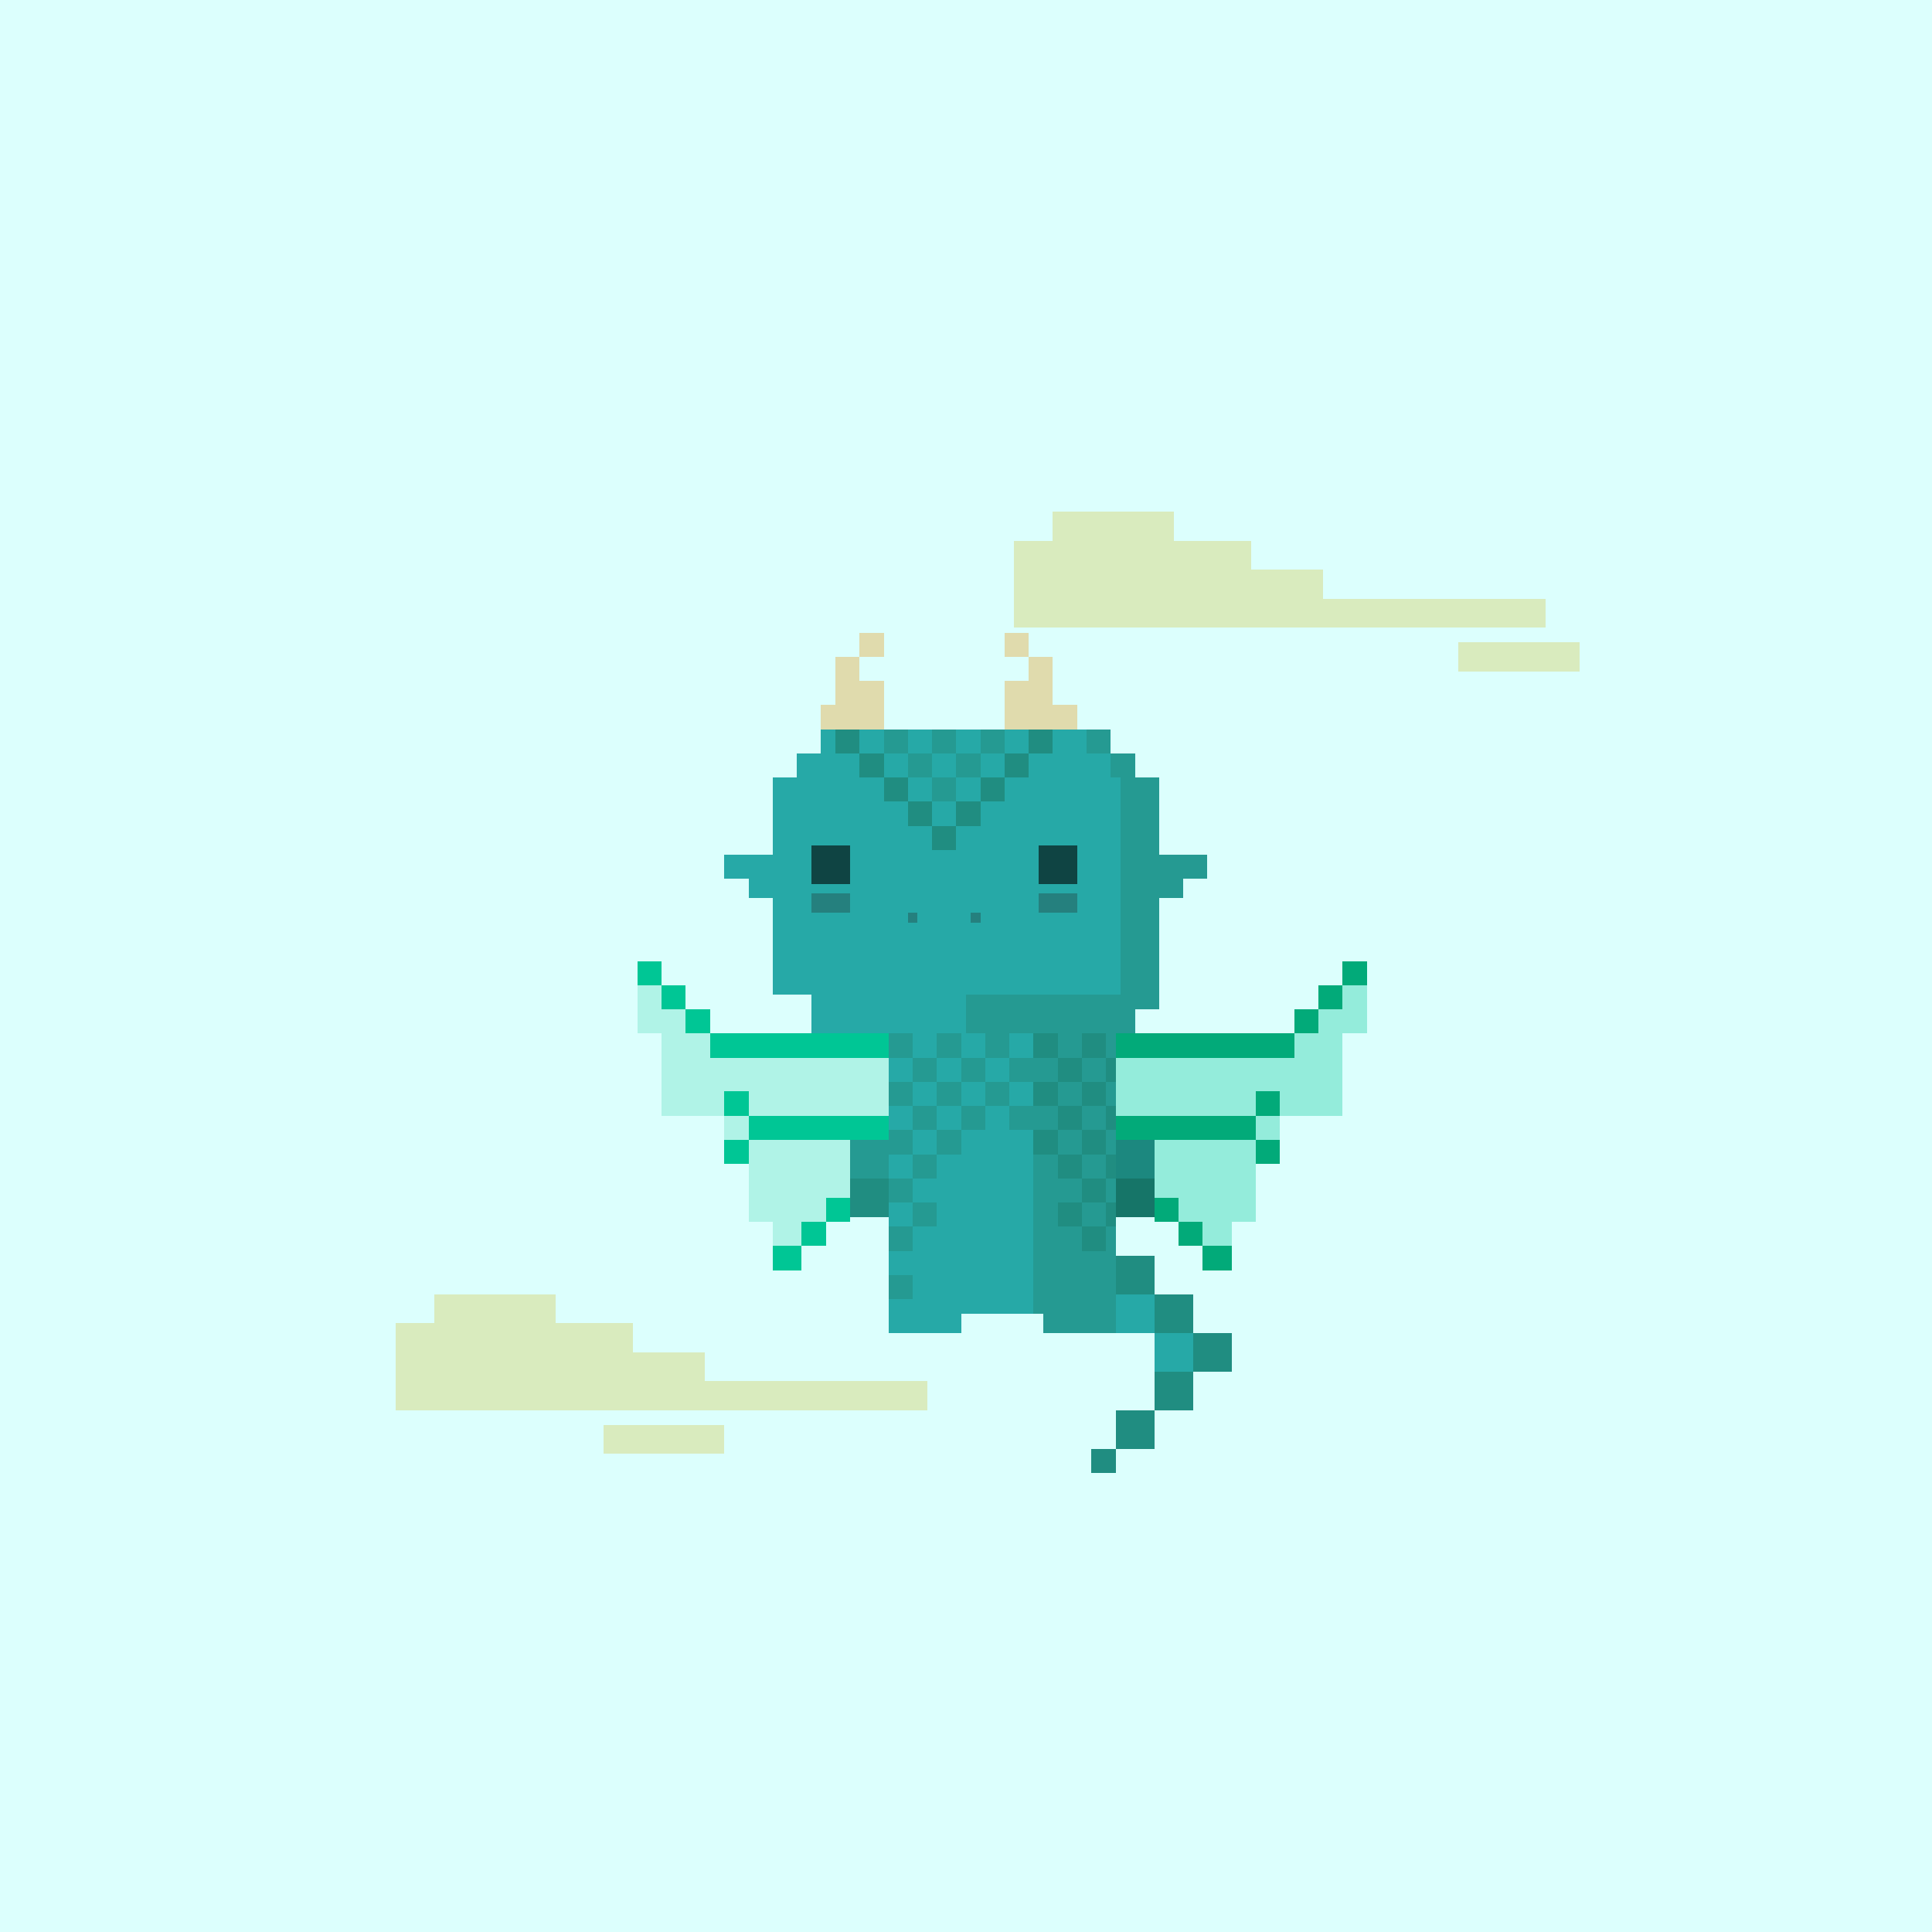 <svg xmlns="http://www.w3.org/2000/svg" viewBox="0 0 400 400">
  <defs>
    <style>.Body__cls-1{fill:#dcfffd}.Body__cls-2{fill:#26a9a7}.Body__cls-3{fill:#259a92}.Body__cls-4{opacity:0.6}.Body__cls-5{fill:#231f20;opacity:0.3}.Body__cls-6{fill:#1c887f}.Body__cls-7{fill:#208d81}.Body__cls-8{fill:#167568}</style>
  </defs>
  <g id="Body__Emerald_Dragon" data-name="Emerald Dragon" shape-rendering="crispEdges">
    <path class="Body__cls-1" d="M-4-5H406V405H-4z"/>
    <path class="Body__cls-2" d="M240 206 240 161 235 161 235 156 230 156 230 151 170 151 170 156 165 156 165 161 160 161 160 177 155 177 150 177 150 182 155 182 155 186 160 186 160 206 168 206 168 214 184 214 184 262 184 272 184 276 199 276 199 272 214 272 214 214 200 214 200 206 240 206z"/>
    <path class="Body__cls-3" d="M245 177 240 177 240 161 235 161 235 156 230 156 230 161 232 161 232 206 200 206 200 214 214 214 214 272 216 272 216 276 231 276 231 272 231 262 231 214 235 214 235 209 240 209 240 206 240 186 245 186 245 182 250 182 250 177 245 177zM225 151H230V156H225z"/>
    <path id="Body__Left_Eye" data-name="Left Eye" class="Body__cls-4" d="M168 175H176V183H168z"/>
    <path id="Body__Right_Eye" data-name="Right Eye" class="Body__cls-4" d="M215 175H223V183H215z"/>
    <path id="Body__Mouth" class="Body__cls-5" d="M188 189H190V191H188z"/>
    <path id="Body__Mouth-2" data-name="Mouth" class="Body__cls-5" d="M201 189H203V191H201z"/>
    <path id="Body__Left_Cheek" data-name="Left Cheek" class="Body__cls-5" d="M168 185H176V189H168z"/>
    <path id="Body__Right_Cheek" data-name="Right Cheek" class="Body__cls-5" d="M215 185H223V189H215z"/>
    <path id="Body__Left_Arm" data-name="Left Arm" class="Body__cls-3" d="M176 236H184V252H176z"/>
    <path id="Body__Right_Arm" data-name="Right Arm" class="Body__cls-6" d="M231 236H239V252H231z"/>
    <path id="Body__Left_Shoe" data-name="Left Shoe" class="Body__cls-7" d="M176 244H184V252H176z"/>
    <path id="Body__Left_Hand" data-name="Left Hand" class="Body__cls-8" d="M231 244H239V252H231z"/>
    <path class="Body__cls-7" d="M193 171H198V176H193z"/>
    <path class="Body__cls-3" d="M193 161H198V166H193z"/>
    <path class="Body__cls-7" d="M188 166H193V171H188zM183 161H188V166H183zM198 166H203V171H198zM203 161H208V166H203z"/>
    <path class="Body__cls-3" d="M193 151H198V156H193zM183 151H188V156H183zM203 151H208V156H203z"/>
    <path class="Body__cls-7" d="M213 136 213 141 213 146 208 146 208 151 213 151 213 156 218 156 218 151 218 146 218 141 218 136 213 136zM178 156H183V161H178zM178 146 178 141 178 136 173 136 173 141 173 146 173 151 173 156 178 156 178 151 183 151 183 146 178 146z"/>
    <path class="Body__cls-3" d="M188 156H193V161H188zM198 156H203V161H198z"/>
    <path class="Body__cls-7" d="M208 156H213V161H208z"/>
    <path class="Body__cls-3" d="M194 234H199V239H194zM194 224H199V229H194zM189 229H194V234H189zM184 224H189V229H184zM199 229H204V234H199zM209 229H214V234H209zM204 224H209V229H204zM194 214H199V219H194zM184 214H189V219H184zM204 214H209V219H204z"/>
    <path class="Body__cls-7" d="M214 214H219V219H214z"/>
    <path class="Body__cls-3" d="M189 219H194V224H189zM199 219H204V224H199zM209 219H214V224H209zM184 264H189V269H184zM184 254H189V259H184zM189 249H194V254H189zM184 244H189V249H184zM184 234H189V239H184z"/>
    <path class="Body__cls-7" d="M219 229H224V234H219zM219 219H224V224H219zM219 249H224V254H219zM219 239H224V244H219zM229 229H231V234H229zM229 219H231V224H229zM229 249H231V254H229zM229 239H231V244H229z"/>
    <path class="Body__cls-3" d="M189 239H194V244H189z"/>
    <path class="Body__cls-7" d="M214 234H219V239H214zM214 224H219V229H214zM214 214H219V219H214zM224 224H229V229H224zM224 214H229V219H224zM224 244H229V249H224zM224 254H229V259H224zM224 234H229V239H224zM231 260H239V268H231z"/>
    <path class="Body__cls-2" d="M231 268H239V276H231zM239 276H247V284H239z"/>
    <path class="Body__cls-7" d="M239 268H247V276H239zM247 276H255V284H247zM239 284H247V292H239zM231 292H239V300H231z"/>
    <path class="Body__cls-7" transform="translate(457 605) rotate(180)" d="M226 300H231V305H226z"/>
  </g>
  <defs>
    <style>.Wings__cls-1,.Wings__cls-2,.Wings__cls-4{fill:#00c695}.Wings__cls-2{opacity:0.2}.Wings__cls-3{fill:#02aa79}.Wings__cls-4{opacity:0.33}</style>
  </defs>
  <g id="Wings__Jade_Wings" data-name="Jade Wings" shape-rendering="crispEdges">
    <path class="Wings__cls-1" d="M147 214H184V219H147zM155 231H184V236H155zM171 248H176V253H171zM150 236H155V241H150zM166 253H171V258H166zM160 258H166V263H160zM142 209H147V214H142zM137 204H142V209H137zM132 199H137V204H132z"/>
    <path class="Wings__cls-2" d="M155 236 155 248 155 248 155 253 160 253 160 258 166 258 166 253 171 253 171 248 176 248 176 236 155 236zM147 219 147 214 142 214 142 209 137 209 137 204 132 204 132 209 132 214 137 214 137 219 137 219 137 231 184 231 184 219 147 219z"/>
    <path class="Wings__cls-1" d="M150 226H155V231H150z"/>
    <path class="Wings__cls-2" d="M150 231H155V236H150z"/>
    <path class="Wings__cls-3" d="M231 214H268V219H231zM231 231H260V236H231zM239 248H244V253H239zM260 236H265V241H260zM244 253H249V258H244zM249 258H255V263H249zM268 209H273V214H268zM273 204H278V209H273zM278 199H283V204H278z"/>
    <path class="Wings__cls-4" d="M260.01 248 260 248 260 236 239 236 239 248 244.01 248 244.01 253 249 253 249 258 255 258 255 253 260.01 253 260.01 248zM278 204 278 209 273 209 273 214 268 214 268 219 231 219 231 231 278 231 278 219 278 219 278 214 283 214 283 209 283 204 278 204z"/>
    <path class="Wings__cls-3" d="M260 226H265V231H260z"/>
    <path class="Wings__cls-4" d="M260 231H265V236H260z"/>
  </g>
  <defs>
    <style>.Horns__cls-1{fill:#e0dbad}</style>
  </defs>
  <g id="Horns__Top_Horns" data-name="Top Horns" shape-rendering="crispEdges">
    <path class="Horns__cls-1" d="M173 141 173 146 170 146 170 151 173 151 183 151 183 141 178 141 178 136 173 136 173 141zM178 131H183V136H178zM208 131H213V136H208zM218 146 218 141 218 136 213 136 213 141 208 141 208 151 218 151 223 151 223 146 218 146z"/>
  </g>
  <defs>
    <style>.Clouds__cls-1{fill:#d1b100;opacity:0.25}</style>
  </defs>
  <g id="Clouds__Cirrus_Clouds" data-name="Cirrus Clouds" shape-rendering="crispEdges">
    <path class="Clouds__cls-1" d="M274 124 274 118 259 118 259 112 243 112 243 106 218 106 218 112 210 112 210 118 210 124 210 130 320 130 320 124 274 124zM302 133H327V139H302zM125 295H150V301H125zM146 286 146 280 131 280 131 274 115 274 115 268 90 268 90 274 82 274 82 280 82 286 82 292 192 292 192 286 146 286z"/>
  </g>
</svg>